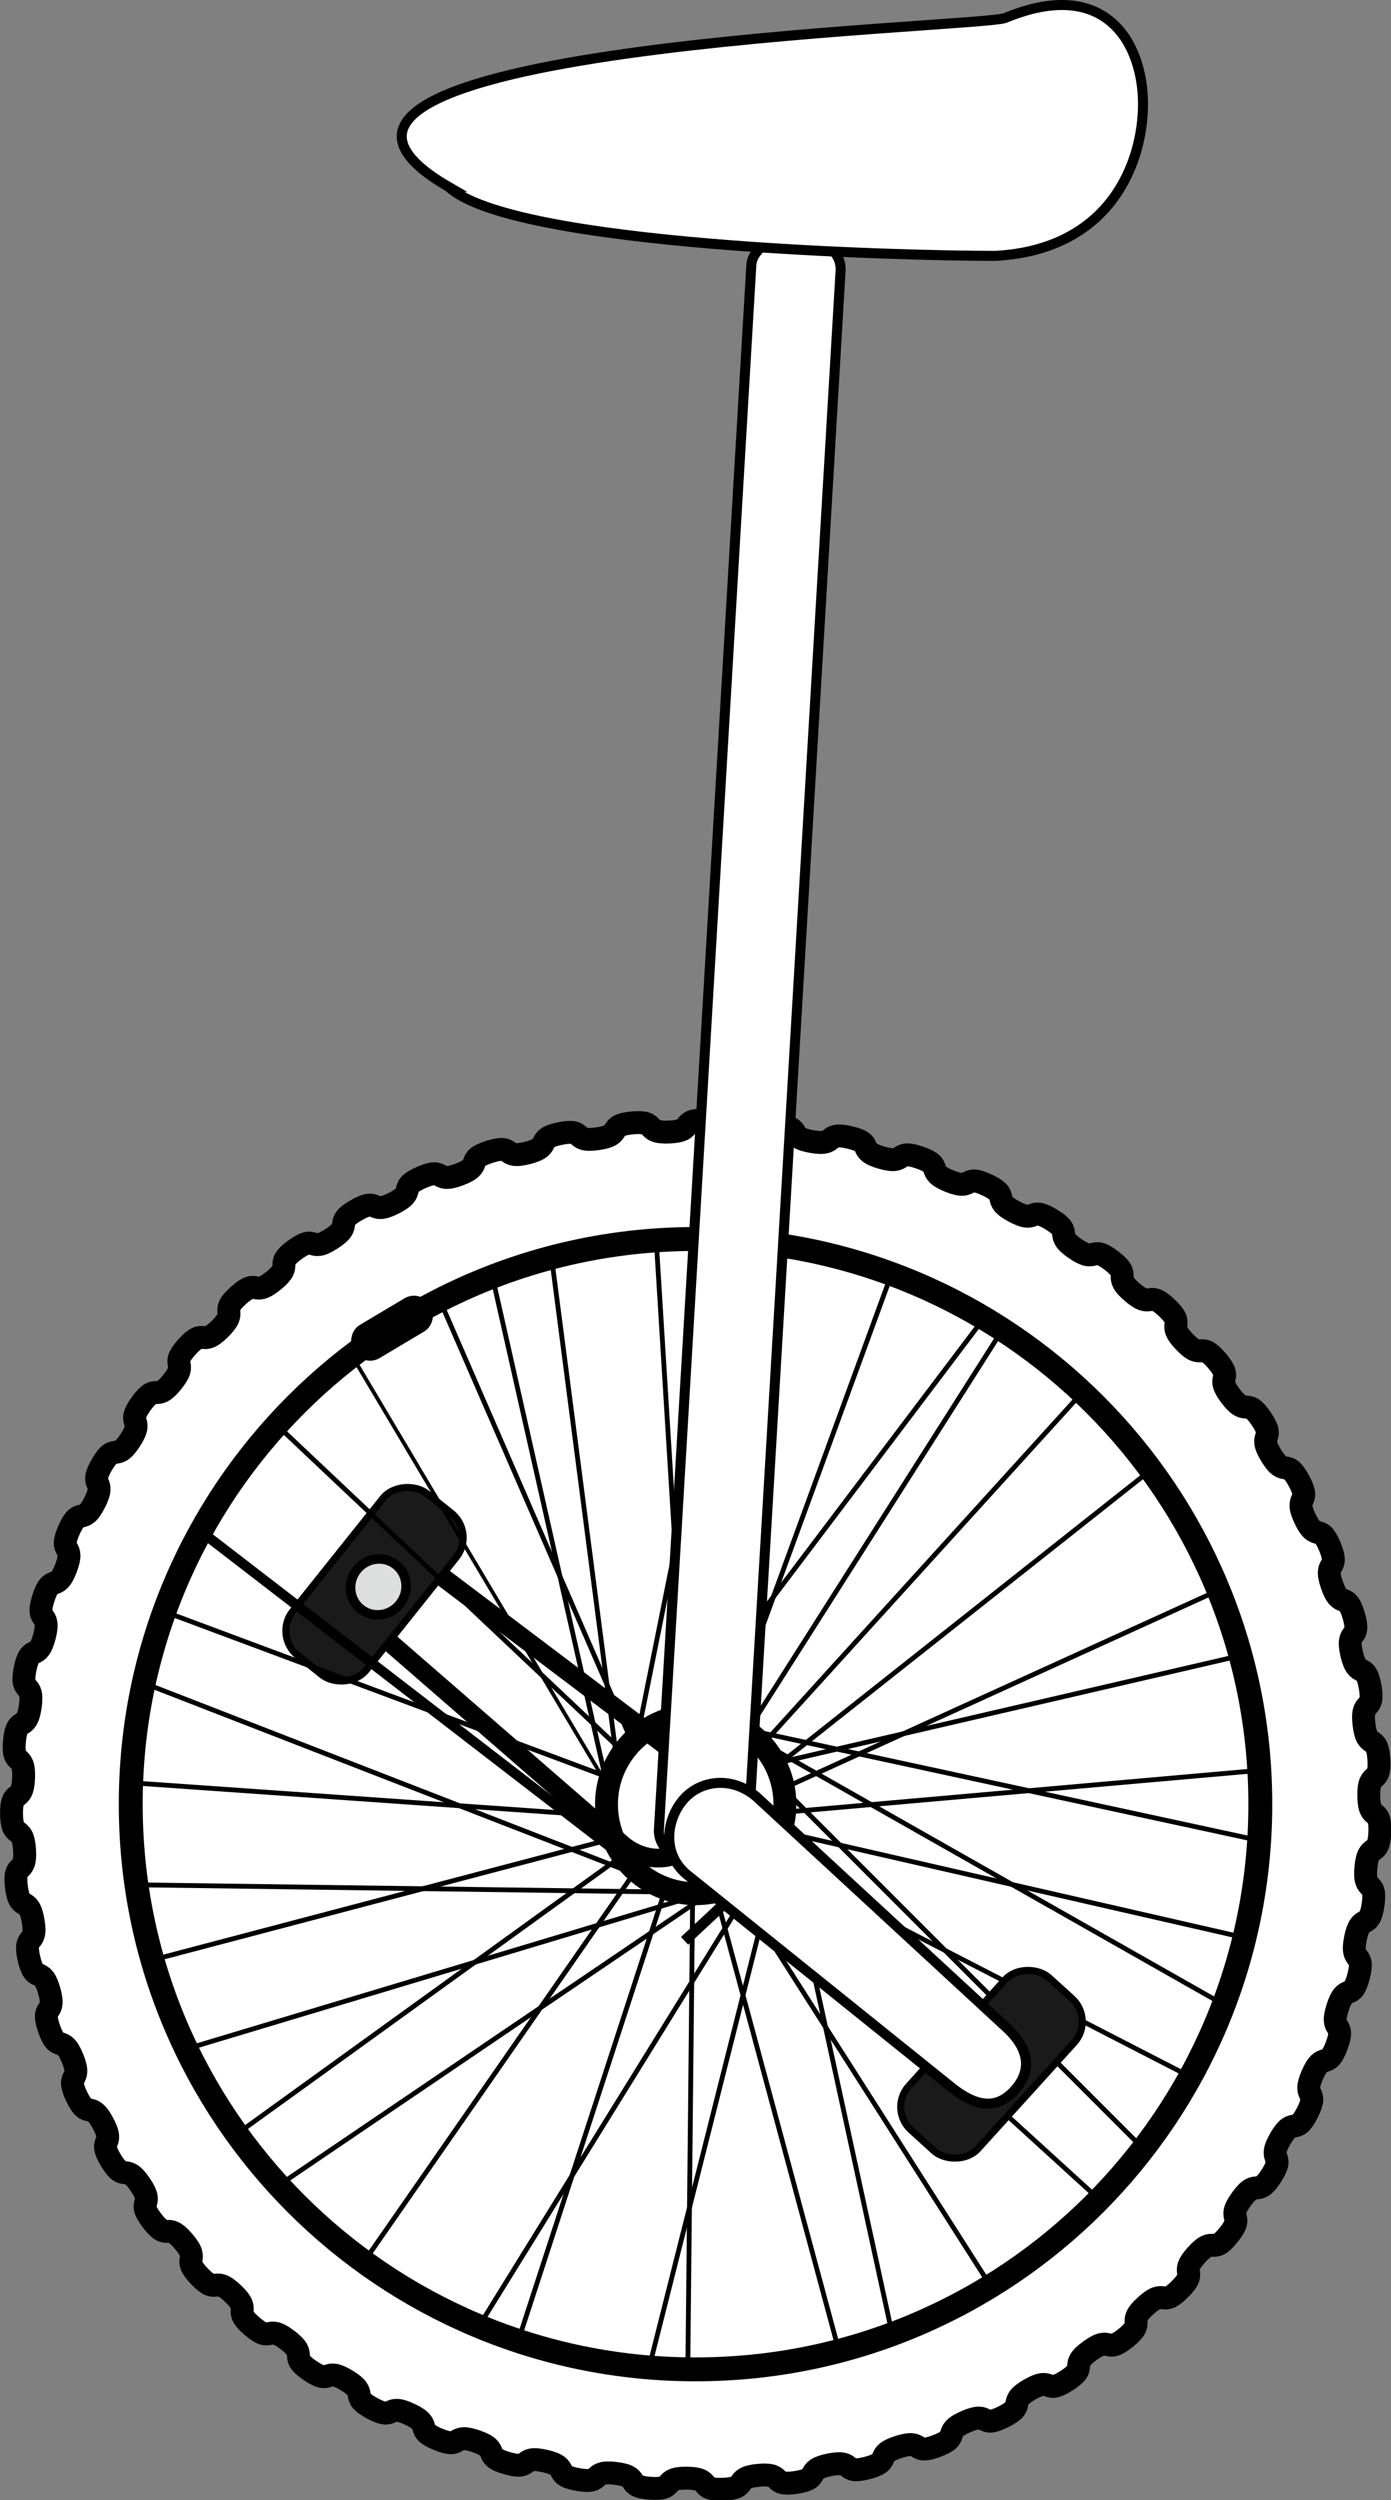 <?xml version="1.0" encoding="UTF-8" standalone="no"?>
<!-- Created with Inkscape (http://www.inkscape.org/) -->

<svg
   xmlns:dc="http://purl.org/dc/elements/1.1/"
   xmlns:cc="http://creativecommons.org/ns#"
   xmlns:rdf="http://www.w3.org/1999/02/22-rdf-syntax-ns#"
   xmlns:svg="http://www.w3.org/2000/svg"
   xmlns="http://www.w3.org/2000/svg"
   xmlns:xlink="http://www.w3.org/1999/xlink"
   xmlns:sodipodi="http://sodipodi.sourceforge.net/DTD/sodipodi-0.dtd"
   xmlns:inkscape="http://www.inkscape.org/namespaces/inkscape"
   width="569.221"
   height="1022.382"
   id="svg39019"
   sodipodi:version="0.32"
   inkscape:version="0.47 r22583"
   version="1.0"
   sodipodi:docname="unicycle.svg"
   inkscape:output_extension="org.inkscape.output.svg.inkscape"
   inkscape:export-filename="/home/alexander/работы/clipart/simple_vector_bike.png"
   inkscape:export-xdpi="32.795872"
   inkscape:export-ydpi="32.795872">
  <rect width="100%" height="100%" fill="#808080" stroke="none"/>
  <defs
     id="defs39021">
    <inkscape:perspective
       sodipodi:type="inkscape:persp3d"
       inkscape:vp_x="-50 : 600 : 1"
       inkscape:vp_y="0 : 1000 : 0"
       inkscape:vp_z="700 : 600 : 1"
       inkscape:persp3d-origin="300 : 400 : 1"
       id="perspective26198" />
    <inkscape:perspective
       sodipodi:type="inkscape:persp3d"
       inkscape:vp_x="-50 : 600 : 1"
       inkscape:vp_y="0 : 1000 : 0"
       inkscape:vp_z="700 : 600 : 1"
       inkscape:persp3d-origin="300 : 400 : 1"
       id="perspective39027" />
    <inkscape:perspective
       id="perspective3008"
       inkscape:persp3d-origin="0.5 : 0.33333333 : 1"
       inkscape:vp_z="1 : 0.5 : 1"
       inkscape:vp_y="0 : 1000 : 0"
       inkscape:vp_x="0 : 0.5 : 1"
       sodipodi:type="inkscape:persp3d" />
    <linearGradient
       y2="838.876"
       x2="303.066"
       y1="854.658"
       x1="295.456"
       gradientTransform="scale(1.547,0.646)"
       gradientUnits="userSpaceOnUse"
       id="linearGradient11227"
       xlink:href="#linearGradient699"
       inkscape:collect="always" />
    <linearGradient
       y2="1243.33"
       x2="174.527"
       y1="1270.379"
       x1="186.984"
       gradientTransform="matrix(2.045,0,0,0.489,33.846,-97.02)"
       gradientUnits="userSpaceOnUse"
       id="linearGradient10333"
       xlink:href="#linearGradient699"
       inkscape:collect="always" />
    <linearGradient
       y2="838.876"
       x2="303.066"
       y1="854.658"
       x1="295.456"
       gradientTransform="scale(1.547,0.646)"
       gradientUnits="userSpaceOnUse"
       id="linearGradient2226"
       xlink:href="#linearGradient699"
       inkscape:collect="always" />
    <linearGradient
       y2="1243.33"
       x2="174.527"
       y1="1270.379"
       x1="186.984"
       gradientTransform="scale(2.045,0.489)"
       gradientUnits="userSpaceOnUse"
       id="linearGradient2224"
       xlink:href="#linearGradient699"
       inkscape:collect="always" />
    <linearGradient
       y2="880.956"
       x2="78.472"
       y1="880.956"
       x1="63.265"
       gradientTransform="matrix(1.401,0,0,0.714,5.905,1.327)"
       gradientUnits="userSpaceOnUse"
       id="linearGradient2034"
       xlink:href="#linearGradient699"
       inkscape:collect="always" />
    <linearGradient
       gradientUnits="userSpaceOnUse"
       y2="838.876"
       y1="854.658"
       xlink:href="#linearGradient699"
       x2="303.066"
       x1="295.456"
       id="linearGradient998"
       gradientTransform="scale(1.547,0.646)" />
    <radialGradient
       xlink:href="#linearGradient699"
       r="0.827"
       id="radialGradient983"
       gradientTransform="translate(-2.159203e-6,5.248793e-6)"
       fy="0.485"
       fx="0.5"
       cy="0.485"
       cx="0.5" />
    <linearGradient
       y2="-0.931"
       y1="0.957"
       xlink:href="#linearGradient699"
       x2="1.212"
       x1="-1.153"
       id="linearGradient957" />
    <linearGradient
       y2="-0.335"
       y1="0.856"
       xlink:href="#linearGradient699"
       x2="1.337"
       x1="-0.672"
       id="linearGradient956" />
    <linearGradient
       y2="-0.18"
       y1="1.267"
       xlink:href="#linearGradient699"
       x2="0.628"
       x1="0.11"
       id="linearGradient955"
       gradientTransform="translate(-3.841972e-8,2.232551e-6)" />
    <linearGradient
       gradientUnits="userSpaceOnUse"
       y2="1118.236"
       y1="1149.321"
       xlink:href="#linearGradient715"
       x2="71.729"
       x1="49.494"
       id="linearGradient880"
       gradientTransform="scale(1.651,0.606)" />
    <linearGradient
       y2="1.384"
       y1="-1.232"
       xlink:href="#linearGradient699"
       x2="0.42"
       x1="0.325"
       id="linearGradient871"
       gradientTransform="translate(4.091899e-7,-2.013206e-6)" />
    <linearGradient
       y2="0.137"
       y1="0.331"
       xlink:href="#linearGradient699"
       x2="0.811"
       x1="-0.125"
       id="linearGradient870" />
    <radialGradient
       xlink:href="#linearGradient699"
       spreadMethod="reflect"
       r="0.094"
       id="radialGradient868"
       fy="0.492"
       fx="0.523"
       cy="0.492"
       cx="0.523" />
    <linearGradient
       y2="0.289"
       y1="0.023"
       xlink:href="#linearGradient699"
       x2="0.281"
       x1="0.969"
       spreadMethod="reflect"
       id="linearGradient856" />
    <radialGradient
       xlink:href="#linearGradient699"
       r="0.92"
       id="radialGradient846"
       gradientTransform="translate(-2.338593e-6,-5.19865e-6)"
       fy="0.499"
       fx="0.492"
       cy="0.499"
       cx="0.492" />
    <radialGradient
       xlink:href="#linearGradient699"
       spreadMethod="reflect"
       r="0.696"
       id="radialGradient837"
       gradientTransform="translate(2.027491e-8,1.186052e-6)"
       fy="-0.306"
       fx="1.611"
       cy="-0.306"
       cx="1.611" />
    <radialGradient
       gradientTransform="scale(1,1)"
       xlink:href="#linearGradient699"
       spreadMethod="reflect"
       r="0.276"
       id="radialGradient836"
       fy="0.168"
       fx="0.939"
       cy="0.168"
       cx="0.939" />
    <radialGradient
       gradientTransform="scale(1,1)"
       xlink:href="#linearGradient699"
       spreadMethod="reflect"
       r="0.221"
       id="radialGradient835"
       fy="0.234"
       fx="0.852"
       cy="0.234"
       cx="0.852" />
    <radialGradient
       xlink:href="#linearGradient699"
       r="1.172"
       id="radialGradient804"
       fy="0.508"
       fx="0.515"
       cy="0.508"
       cx="0.515" />
    <radialGradient
       xlink:href="#linearGradient699"
       r="1.254"
       id="radialGradient781"
       fy="0.492"
       fx="0.492"
       cy="0.492"
       cx="0.492" />
    <radialGradient
       xlink:href="#linearGradient699"
       r="1.151"
       id="radialGradient778"
       fy="0.508"
       fx="0.462"
       cy="0.508"
       cx="0.462" />
    <radialGradient
       xlink:href="#linearGradient699"
       r="0.892"
       id="radialGradient776"
       fy="0.5"
       fx="0.5"
       cy="0.5"
       cx="0.5" />
    <radialGradient
       xlink:href="#linearGradient699"
       r="0.703"
       id="radialGradient775"
       fy="0.5"
       fx="0.477"
       cy="0.5"
       cx="0.477" />
    <linearGradient
       y2="0.334"
       y1="-0.073"
       xlink:href="#linearGradient699"
       x2="0.641"
       x1="0.828"
       spreadMethod="reflect"
       id="linearGradient774" />
    <linearGradient
       y2="-0.3"
       y1="0.527"
       xlink:href="#linearGradient699"
       x2="0.558"
       x1="0.477"
       id="linearGradient764"
       gradientTransform="translate(-2.879758e-7,1.307351e-6)" />
    <linearGradient
       y2="0.039"
       y1="0.492"
       xlink:href="#linearGradient699"
       x2="0.145"
       x1="0.829"
       id="linearGradient757" />
    <linearGradient
       gradientUnits="userSpaceOnUse"
       y2="880.956"
       y1="880.956"
       xlink:href="#linearGradient699"
       x2="78.472"
       x1="63.265"
       id="linearGradient735"
       gradientTransform="scale(1.401,0.714)" />
    <linearGradient
       gradientUnits="userSpaceOnUse"
       y2="1243.33"
       y1="1270.379"
       xlink:href="#linearGradient699"
       x2="174.527"
       x1="186.984"
       id="linearGradient727"
       gradientTransform="scale(2.045,0.489)" />
    <linearGradient
       gradientUnits="userSpaceOnUse"
       gradientTransform="scale(0.505,1.982)"
       y2="297.51"
       y1="297.51"
       xlink:href="#linearGradient699"
       x2="203.887"
       x1="180.711"
       id="linearGradient726" />
    <linearGradient
       gradientUnits="userSpaceOnUse"
       gradientTransform="scale(0.487,2.054)"
       y2="325.771"
       y1="329.524"
       xlink:href="#linearGradient715"
       x2="188.536"
       x1="157.663"
       id="linearGradient721" />
    <linearGradient
       y2="0.234"
       y1="0.602"
       xlink:href="#linearGradient715"
       x2="0.693"
       x1="0.408"
       id="linearGradient720" />
    <linearGradient
       y2="0.502"
       y1="0.513"
       xlink:href="#linearGradient715"
       x2="-0.757"
       x1="0.778"
       id="linearGradient719" />
    <linearGradient
       y2="0.617"
       y1="0.604"
       xlink:href="#linearGradient715"
       x2="1.603"
       x1="0.099"
       id="linearGradient718" />
    <linearGradient
       gradientUnits="userSpaceOnUse"
       gradientTransform="matrix(0.67,0,0,1.492,-2.115,0)"
       y2="398.099"
       y1="409.958"
       xlink:href="#linearGradient715"
       x2="729.712"
       x1="701.631"
       id="linearGradient714" />
    <linearGradient
       xlink:href="#linearGradient699"
       id="linearGradient710" />
    <linearGradient
       xlink:href="#linearGradient699"
       id="linearGradient708" />
    <linearGradient
       y2="-0.023"
       y1="0.977"
       xlink:href="#linearGradient699"
       x2="0.827"
       x1="-0.064"
       id="linearGradient706"
       gradientTransform="translate(1.346607e-6,-4.483036e-8)" />
    <radialGradient
       gradientUnits="userSpaceOnUse"
       gradientTransform="scale(1.323,0.756)"
       xlink:href="#linearGradient699"
       r="91.94"
       id="radialGradient703"
       fy="718.334"
       fx="221.243"
       cy="718.334"
       cx="221.243" />
    <linearGradient
       gradientUnits="userSpaceOnUse"
       gradientTransform="scale(1.777,0.563)"
       y2="964.765"
       y1="1014.249"
       xlink:href="#linearGradient699"
       x2="142.778"
       x1="143.549"
       id="linearGradient702" />
    <linearGradient
       id="linearGradient699">
      <stop
         style="stop-color:#000000;stop-opacity:1;"
         offset="0"
         id="stop700" />
      <stop
         style="stop-color:#dddfdf;stop-opacity:1;"
         offset="1"
         id="stop701" />
    </linearGradient>
    <linearGradient
       id="linearGradient715">
      <stop
         style="stop-color:#0052ff;stop-opacity:1;"
         offset="0"
         id="stop716" />
      <stop
         style="stop-color:#dddfdf;stop-opacity:1;"
         offset="1"
         id="stop717" />
    </linearGradient>
    <inkscape:perspective
       id="perspective4036"
       inkscape:persp3d-origin="372.04724 : 350.78739 : 1"
       inkscape:vp_z="744.09448 : 526.18109 : 1"
       inkscape:vp_y="0 : 1000 : 0"
       inkscape:vp_x="0 : 526.18109 : 1"
       sodipodi:type="inkscape:persp3d" />
    <inkscape:perspective
       id="perspective3646"
       inkscape:persp3d-origin="0.5 : 0.33333333 : 1"
       inkscape:vp_z="1 : 0.5 : 1"
       inkscape:vp_y="0 : 1000 : 0"
       inkscape:vp_x="0 : 0.5 : 1"
       sodipodi:type="inkscape:persp3d" />
    <inkscape:perspective
       id="perspective3730"
       inkscape:persp3d-origin="0.5 : 0.33333333 : 1"
       inkscape:vp_z="1 : 0.5 : 1"
       inkscape:vp_y="0 : 1000 : 0"
       inkscape:vp_x="0 : 0.5 : 1"
       sodipodi:type="inkscape:persp3d" />
    <inkscape:perspective
       id="perspective3826"
       inkscape:persp3d-origin="0.5 : 0.33333333 : 1"
       inkscape:vp_z="1 : 0.5 : 1"
       inkscape:vp_y="0 : 1000 : 0"
       inkscape:vp_x="0 : 0.5 : 1"
       sodipodi:type="inkscape:persp3d" />
    <radialGradient
       inkscape:collect="always"
       xlink:href="#linearGradient699-3"
       id="radialGradient3495-2"
       gradientUnits="userSpaceOnUse"
       gradientTransform="matrix(1.014,0,0,0.986,105.499,425.291)"
       cx="328.064"
       cy="812.359"
       fx="328.064"
       fy="812.359"
       r="7.214" />
    <linearGradient
       id="linearGradient699-3">
      <stop
         style="stop-color:#000000;stop-opacity:1;"
         offset="0"
         id="stop700-2" />
      <stop
         style="stop-color:#dddfdf;stop-opacity:1;"
         offset="1"
         id="stop701-2" />
    </linearGradient>
    <inkscape:perspective
       id="perspective3880"
       inkscape:persp3d-origin="0.5 : 0.33333333 : 1"
       inkscape:vp_z="1 : 0.5 : 1"
       inkscape:vp_y="0 : 1000 : 0"
       inkscape:vp_x="0 : 0.5 : 1"
       sodipodi:type="inkscape:persp3d" />
    <inkscape:perspective
       id="perspective3913"
       inkscape:persp3d-origin="0.5 : 0.33333333 : 1"
       inkscape:vp_z="1 : 0.5 : 1"
       inkscape:vp_y="0 : 1000 : 0"
       inkscape:vp_x="0 : 0.5 : 1"
       sodipodi:type="inkscape:persp3d" />
    <inkscape:perspective
       id="perspective3985"
       inkscape:persp3d-origin="0.5 : 0.33333333 : 1"
       inkscape:vp_z="1 : 0.5 : 1"
       inkscape:vp_y="0 : 1000 : 0"
       inkscape:vp_x="0 : 0.5 : 1"
       sodipodi:type="inkscape:persp3d" />
    <linearGradient
       id="linearGradient699-3-2">
      <stop
         style="stop-color:#000000;stop-opacity:1;"
         offset="0"
         id="stop700-2-3" />
      <stop
         style="stop-color:#dddfdf;stop-opacity:1;"
         offset="1"
         id="stop701-2-3" />
    </linearGradient>
    <radialGradient
       inkscape:collect="always"
       xlink:href="#linearGradient699-3-2"
       id="radialGradient4313"
       gradientUnits="userSpaceOnUse"
       gradientTransform="matrix(1.014,0,0,0.986,105.499,425.291)"
       cx="328.064"
       cy="812.359"
       fx="328.064"
       fy="812.359"
       r="7.214" />
    <inkscape:perspective
       id="perspective5101"
       inkscape:persp3d-origin="0.5 : 0.33333333 : 1"
       inkscape:vp_z="1 : 0.5 : 1"
       inkscape:vp_y="0 : 1000 : 0"
       inkscape:vp_x="0 : 0.5 : 1"
       sodipodi:type="inkscape:persp3d" />
    <radialGradient
       inkscape:collect="always"
       xlink:href="#linearGradient699-3-2"
       id="radialGradient5171"
       gradientUnits="userSpaceOnUse"
       gradientTransform="matrix(1.014,0,0,0.986,105.499,425.291)"
       cx="328.064"
       cy="812.359"
       fx="328.064"
       fy="812.359"
       r="7.214" />
  </defs>
  <sodipodi:namedview
     id="base"
     pagecolor="#ffffff"
     bordercolor="#666666"
     borderopacity="1.0"
     gridtolerance="10000"
     guidetolerance="10"
     objecttolerance="10"
     inkscape:pageopacity="0.0"
     inkscape:pageshadow="2"
     inkscape:zoom="0.24748737"
     inkscape:cx="-725.61852"
     inkscape:cy="900.99014"
     inkscape:document-units="px"
     inkscape:current-layer="layer1"
     showgrid="false"
     inkscape:window-width="1600"
     inkscape:window-height="838"
     inkscape:window-x="-8"
     inkscape:window-y="-8"
     inkscape:window-maximized="1" />
  <g
     inkscape:groupmode="layer"
     id="layer5"
     style="display:none"
     transform="translate(44.798,494.911)">
    <rect
       style="fill:#ffffff;fill-opacity:1;stroke:none"
       id="rect39180"
       width="823.274"
       height="514.168"
       x="-95.964"
       y="-66.487" />
  </g>
  <g
     inkscape:label="Layer 1"
     inkscape:groupmode="layer"
     id="layer1"
     transform="translate(1.803,423.502)">
    <g
       id="g3558">
      <g
         id="g3568" />
    </g>
    <g
       id="g5118">
      <path
         transform="matrix(1.966,0,0,1.966,-247.832,-821.943)"
         d="m 370.737,678.814 c -3.964,3.964 -2.943,-0.319 -7.113,3.429 -4.17,3.748 0.198,3.188 -4.166,6.708 -4.363,3.52 -2.893,-0.63 -7.437,2.654 -4.544,3.283 -0.142,3.191 -4.855,6.227 -4.713,3.037 -2.809,-0.934 -7.677,1.848 -4.868,2.782 -0.481,3.157 -5.489,5.676 -5.009,2.519 -2.694,-1.227 -7.83,1.022 -5.136,2.248 -0.814,3.088 -6.062,5.06 -5.248,1.972 -2.548,-1.506 -7.894,0.183 -5.346,1.69 -1.137,2.984 -6.565,4.387 -5.428,1.403 -2.374,-1.769 -7.869,-0.657 -5.495,1.112 -1.448,2.847 -6.994,3.665 -5.546,0.818 -2.172,-2.011 -7.754,-1.489 -5.582,0.522 -1.742,2.677 -7.344,2.9 -5.602,0.224 -1.946,-2.231 -7.552,-2.305 -5.606,-0.075 -2.017,2.476 -7.611,2.103 -5.594,-0.373 -1.698,-2.425 -7.264,-3.095 -5.566,-0.67 -2.269,2.248 -7.791,1.282 -5.523,-0.965 -1.431,-2.592 -6.894,-3.849 -5.463,-1.258 -2.495,1.994 -7.884,0.447 -5.389,-1.547 -1.147,-2.729 -6.446,-4.56 -5.299,-1.831 -2.693,1.717 -7.886,-0.394 -5.194,-2.111 -0.851,-2.835 -5.925,-5.22 -5.074,-2.384 -2.86,1.421 -7.8,-1.23 -4.94,-2.651 -0.545,-2.91 -5.336,-5.82 -4.792,-2.91 -2.995,1.109 -7.625,-2.052 -4.63,-3.161 -0.232,-2.951 -4.688,-6.354 -4.455,-3.403 -3.096,0.785 -7.364,-2.851 -4.268,-3.635 0.083,-2.959 -3.986,-6.817 -4.068,-3.857 -3.162,0.451 -7.019,-3.617 -3.857,-4.068 0.397,-2.934 -3.238,-7.202 -3.635,-4.268 -3.192,0.113 -6.595,-4.343 -3.403,-4.455 0.706,-2.875 -2.455,-7.505 -3.161,-4.63 -3.186,-0.227 -6.096,-5.019 -2.91,-4.792 1.008,-2.783 -1.643,-7.723 -2.651,-4.94 -3.143,-0.565 -5.528,-5.639 -2.384,-5.074 1.298,-2.661 -0.813,-7.854 -2.111,-5.194 -3.066,-0.896 -4.897,-6.194 -1.831,-5.299 1.574,-2.507 0.027,-7.896 -1.547,-5.389 -2.953,-1.216 -4.211,-6.68 -1.258,-5.463 1.831,-2.326 0.866,-7.849 -0.965,-5.523 -2.807,-1.523 -3.477,-7.089 -0.67,-5.566 2.068,-2.118 1.695,-7.712 -0.373,-5.594 -2.629,-1.813 -2.704,-7.419 -0.075,-5.606 2.282,-1.886 2.505,-7.488 0.224,-5.602 -2.422,-2.082 -1.9,-7.664 0.522,-5.582 2.469,-1.633 3.287,-7.179 0.818,-5.546 -2.187,-2.328 -1.075,-7.823 1.112,-5.495 2.629,-1.361 4.032,-6.789 1.403,-5.428 -1.927,-2.547 -0.237,-7.893 1.69,-5.346 2.759,-1.074 4.73,-6.322 1.972,-5.248 -1.645,-2.737 0.603,-7.873 2.248,-5.136 2.857,-0.775 5.376,-5.784 2.519,-5.009 -1.345,-2.897 1.437,-7.764 2.782,-4.868 2.923,-0.467 5.96,-5.18 3.037,-4.713 -1.029,-3.023 2.254,-7.568 3.283,-4.544 2.956,-0.154 6.477,-4.517 3.52,-4.363 -0.702,-3.116 3.046,-7.285 3.748,-4.17 2.956,0.162 6.92,-3.803 3.964,-3.964 -0.367,-3.173 3.803,-6.92 4.17,-3.748 2.922,0.475 7.285,-3.046 4.363,-3.52 -0.028,-3.194 4.517,-6.477 4.544,-3.283 2.855,0.783 7.568,-2.254 4.713,-3.037 0.312,-3.178 5.18,-5.96 4.868,-2.782 2.756,1.082 7.764,-1.437 5.009,-2.519 0.648,-3.127 5.784,-5.376 5.136,-2.248 2.625,1.369 7.873,-0.603 5.248,-1.972 0.977,-3.041 6.322,-4.73 5.346,-1.69 2.465,1.64 7.893,0.237 5.428,-1.403 1.294,-2.92 6.789,-4.032 5.495,-1.112 2.276,1.893 7.823,1.075 5.546,-0.818 1.597,-2.765 7.179,-3.287 5.582,-0.522 2.062,2.124 7.664,1.9 5.602,-0.224 1.882,-2.58 7.488,-2.505 5.606,0.075 1.825,2.331 7.419,2.704 5.594,0.373 2.146,-2.365 7.712,-1.695 5.566,0.67 1.567,2.512 7.089,3.477 5.523,0.965 2.385,-2.124 7.849,-0.866 5.463,1.258 1.291,2.664 6.68,4.211 5.389,1.547 2.597,-1.858 7.896,-0.027 5.299,1.831 1,2.786 6.194,4.897 5.194,2.111 2.78,-1.572 7.854,0.813 5.074,2.384 0.699,2.877 5.639,5.528 4.94,2.651 2.932,-1.267 7.723,1.643 4.792,2.91 0.389,2.935 5.019,6.096 4.63,3.161 3.05,-0.948 7.505,2.455 4.455,3.403 0.075,2.959 4.343,6.595 4.268,3.635 3.133,-0.619 7.202,3.238 4.068,3.857 -0.24,2.951 3.617,7.019 3.857,4.068 3.181,-0.282 6.817,3.986 3.635,4.268 -0.552,2.908 2.851,7.364 3.403,4.455 3.193,0.057 6.354,4.688 3.161,4.63 -0.858,2.833 2.052,7.625 2.91,4.792 3.169,0.397 5.82,5.336 2.651,4.94 -1.155,2.726 1.23,7.8 2.384,5.074 3.109,0.731 5.22,5.925 2.111,5.194 -1.438,2.588 0.394,7.886 1.831,5.299 3.014,1.057 4.56,6.446 1.547,5.389 -1.705,2.42 -0.447,7.884 1.258,5.463 2.884,1.372 3.849,6.894 0.965,5.523 -1.952,2.225 -1.282,7.791 0.67,5.566 2.722,1.671 3.095,7.264 0.373,5.594 -2.178,2.005 -2.103,7.611 0.075,5.606 2.529,1.95 2.305,7.552 -0.224,5.602 -2.379,1.762 -2.9,7.344 -0.522,5.582 2.307,2.208 1.489,7.754 -0.818,5.546 -2.553,1.499 -3.665,6.994 -1.112,5.495 2.06,2.441 0.657,7.869 -1.403,5.428 -2.697,1.22 -4.387,6.565 -1.69,5.346 1.788,2.646 -0.183,7.894 -1.972,5.248 -2.812,0.926 -5.06,6.062 -2.248,5.136 1.497,2.821 -1.022,7.83 -2.519,5.009 -2.894,0.622 -5.676,5.489 -2.782,4.868 1.189,2.964 -1.848,7.677 -3.037,4.713 -2.944,0.311 -6.227,4.855 -3.283,4.544 0.867,3.074 -2.654,7.437 -3.52,4.363 -2.96,-0.004 -6.708,4.166 -3.748,4.17 0.535,3.149 -3.429,7.113 z"
         inkscape:randomized="0"
         inkscape:rounded="0.71"
         inkscape:flatsided="false"
         sodipodi:arg2="0.83864549"
         sodipodi:arg1="0.78539816"
         sodipodi:r2="140.05742"
         sodipodi:r1="142.46375"
         sodipodi:cy="578.07648"
         sodipodi:cx="270"
         sodipodi:sides="59"
         id="path17005-4"
         style="fill:#ffffff;fill-opacity:1;stroke:#000000;stroke-width:4.766;stroke-miterlimit:4;stroke-opacity:1;stroke-dasharray:none;display:inline"
         sodipodi:type="star" />
      <path
         transform="matrix(2.052,0,0,2.052,-557.716,-353.766)"
         d="m 522.249,325.557 c 0,62.205 -50.427,112.632 -112.632,112.632 -62.205,0 -112.632,-50.427 -112.632,-112.632 0,-62.205 50.427,-112.632 112.632,-112.632 62.205,0 112.632,50.427 112.632,112.632 z"
         sodipodi:ry="112.63201"
         sodipodi:rx="112.63201"
         sodipodi:cy="325.55743"
         sodipodi:cx="409.61685"
         id="path17007-1"
         style="fill:#ffffff;fill-opacity:1;stroke:#000000;stroke-width:4.766;stroke-miterlimit:4;stroke-opacity:1;stroke-dasharray:none;display:inline"
         sodipodi:type="arc" />
      <path
         style="font-size:12px;fill:#ffffff;fill-opacity:1;fill-rule:evenodd;stroke:#000000;stroke-width:7.655;stroke-miterlimit:4;stroke-opacity:1;stroke-dasharray:none"
         sodipodi:nodetypes="ccccccc"
         id="path2170-8-6"
         d="m 283.378,328.856 c 6.659,-8.337 8.138,-22.257 -2.286,-30.583 l -112.758,-85.126 c -10.825,-7.824 -19.063,-7.518 -25.722,0.819 -5.858,7.334 -5.637,16.039 4.386,24.866 l 106.247,92.25 c 10.424,8.326 23.473,6.111 30.133,-2.226 z" />
      <rect
         transform="matrix(-0.624,0.781,-0.781,-0.624,0,0)"
         height="38.521"
         id="rect2176-5-3"
         ry="12.84"
         style="font-size:12px;fill:#191a19;fill-opacity:1;fill-rule:evenodd;stroke:#000000;stroke-width:2.905;stroke-opacity:1"
         width="84.746"
         x="38.387"
         y="-277.704" />
      <path
         d="m 336.76,801.008 c 0,2.136 -1.781,3.867 -3.977,3.867 -2.197,0 -3.977,-1.731 -3.977,-3.867 0,-2.136 1.781,-3.867 3.977,-3.867 2.197,0 3.977,1.731 3.977,3.867 z"
         id="path2178-7-7"
         sodipodi:cx="332.7821"
         sodipodi:cy="801.00787"
         sodipodi:rx="3.977478"
         sodipodi:ry="3.8670044"
         sodipodi:type="arc"
         style="fill:url(#radialGradient5171);fill-opacity:1;fill-rule:evenodd;stroke:#000000;stroke-width:1pt;stroke-linecap:butt;stroke-linejoin:miter;stroke-opacity:1"
         transform="matrix(-1.813,2.27,-2.27,-1.813,2574.651,922.24)" />
      <path
         transform="matrix(1.966,0,0,1.966,-177.717,-285.687)"
         d="m 252.857,305.219 c 0,10.257 -8.315,18.571 -18.571,18.571 -10.257,0 -18.571,-8.315 -18.571,-18.571 0,-10.257 8.315,-18.571 18.571,-18.571 10.257,0 18.571,8.315 18.571,18.571 z"
         sodipodi:ry="18.571428"
         sodipodi:rx="18.571428"
         sodipodi:cy="305.21933"
         sodipodi:cx="234.28572"
         id="path17009-1"
         style="fill:none;stroke:#000000;stroke-width:4.766;stroke-miterlimit:4;stroke-opacity:1;stroke-dasharray:none;display:inline"
         sodipodi:type="arc" />
      <path
         id="path17011-3"
         d="M 278.685,277.753 266.772,84.155"
         style="fill:none;stroke:#000000;stroke-width:1.966px;stroke-linecap:butt;stroke-linejoin:miter;stroke-opacity:1;display:inline" />
      <path
         id="path17013-8"
         d="M 286.628,280.731 311.448,87.134"
         style="fill:none;stroke:#000000;stroke-width:1.966px;stroke-linecap:butt;stroke-linejoin:miter;stroke-opacity:1;display:inline" />
      <path
         id="path17015-7"
         d="M 295.563,281.724 362.081,100.04"
         style="fill:none;stroke:#000000;stroke-width:1.966px;stroke-linecap:butt;stroke-linejoin:miter;stroke-opacity:1;display:inline" />
      <path
         id="path17017-4"
         d="m 304.498,283.709 102.259,-160.835"
         style="fill:none;stroke:#000000;stroke-width:1.966px;stroke-linecap:butt;stroke-linejoin:miter;stroke-opacity:1;display:inline" />
      <path
         id="path17019-2"
         d="M 310.455,289.666 438.527,148.688"
         style="fill:none;stroke:#000000;stroke-width:1.966px;stroke-linecap:butt;stroke-linejoin:miter;stroke-opacity:1;display:inline" />
      <path
         id="path17021-7"
         d="M 317.405,297.609 469.304,177.479"
         style="fill:none;stroke:#000000;stroke-width:1.966px;stroke-linecap:butt;stroke-linejoin:miter;stroke-opacity:1;display:inline" />
      <path
         id="path17023-7"
         d="M 319.39,307.537 496.11,227.12"
         style="fill:none;stroke:#000000;stroke-width:1.966px;stroke-linecap:butt;stroke-linejoin:miter;stroke-opacity:1;display:inline" />
      <path
         id="path17025-9"
         d="M 320.383,317.465 511.995,300.587"
         style="fill:none;stroke:#000000;stroke-width:1.966px;stroke-linecap:butt;stroke-linejoin:miter;stroke-opacity:1;display:inline" />
      <path
         id="path17027-3"
         d="M 299.534,85.148 259.822,282.717"
         style="fill:none;stroke:#000000;stroke-width:1.966px;stroke-linecap:butt;stroke-linejoin:miter;stroke-opacity:1;display:inline" />
      <path
         id="path17029-1"
         d="M 276.7,279.738 399.808,116.918"
         style="fill:none;stroke:#000000;stroke-width:1.966px;stroke-linecap:butt;stroke-linejoin:miter;stroke-opacity:1;display:inline" />
      <path
         id="path17031-9"
         d="M 315.419,297.609 504.052,253.925"
         style="fill:none;stroke:#000000;stroke-width:1.966px;stroke-linecap:butt;stroke-linejoin:miter;stroke-opacity:1;display:inline" />
      <path
         id="path17033-8"
         d="m 317.405,325.407 186.648,42.691"
         style="fill:none;stroke:#000000;stroke-width:1.966px;stroke-linecap:butt;stroke-linejoin:miter;stroke-opacity:1;display:inline" />
      <path
         id="path17035-6"
         d="m 313.434,337.321 171.755,88.36"
         style="fill:none;stroke:#000000;stroke-width:1.966px;stroke-linecap:butt;stroke-linejoin:miter;stroke-opacity:1;display:inline" />
      <path
         id="path17037-5"
         d="M 304.498,345.263 448.455,476.314"
         style="fill:none;stroke:#000000;stroke-width:1.966px;stroke-linecap:butt;stroke-linejoin:miter;stroke-opacity:1;display:inline" />
      <path
         id="path17039-0"
         d="M 299.534,348.242 402.786,510.069"
         style="fill:none;stroke:#000000;stroke-width:1.966px;stroke-linecap:butt;stroke-linejoin:miter;stroke-opacity:1;display:inline" />
      <path
         id="path17041-2"
         d="m 290.599,349.235 50.633,187.64"
         style="fill:none;stroke:#000000;stroke-width:1.966px;stroke-linecap:butt;stroke-linejoin:miter;stroke-opacity:1;display:inline" />
      <path
         id="path17043-8"
         d="m 281.664,349.235 -1.986,194.59"
         style="fill:none;stroke:#000000;stroke-width:1.966px;stroke-linecap:butt;stroke-linejoin:miter;stroke-opacity:1;display:inline" />
      <path
         id="path17045-6"
         d="M 270.743,348.242 211.175,530.918"
         style="fill:none;stroke:#000000;stroke-width:1.966px;stroke-linecap:butt;stroke-linejoin:miter;stroke-opacity:1;display:inline" />
      <path
         id="path17047-0"
         d="M 259.822,339.307 146.642,502.127"
         style="fill:none;stroke:#000000;stroke-width:1.966px;stroke-linecap:butt;stroke-linejoin:miter;stroke-opacity:1;display:inline" />
      <path
         id="path17049-2"
         d="M 252.872,335.335 96.009,448.515"
         style="fill:none;stroke:#000000;stroke-width:1.966px;stroke-linecap:butt;stroke-linejoin:miter;stroke-opacity:1;display:inline" />
      <path
         id="path17051-4"
         d="M 248.901,328.386 64.239,377.033"
         style="fill:none;stroke:#000000;stroke-width:1.966px;stroke-linecap:butt;stroke-linejoin:miter;stroke-opacity:1;display:inline" />
      <path
         id="path17053-8"
         d="M 250.887,319.45 52.326,305.551"
         style="fill:none;stroke:#000000;stroke-width:1.966px;stroke-linecap:butt;stroke-linejoin:miter;stroke-opacity:1;display:inline" />
      <path
         id="path17055-6"
         d="M 247.908,303.566 64.239,235.062"
         style="fill:none;stroke:#000000;stroke-width:1.966px;stroke-linecap:butt;stroke-linejoin:miter;stroke-opacity:1;display:inline" />
      <path
         id="path17057-5"
         d="M 251.88,291.652 111.894,159.609"
         style="fill:none;stroke:#000000;stroke-width:1.966px;stroke-linecap:butt;stroke-linejoin:miter;stroke-opacity:1;display:inline" />
      <path
         id="path17059-0"
         d="M 255.851,286.688 179.405,110.961"
         style="fill:none;stroke:#000000;stroke-width:1.966px;stroke-linecap:butt;stroke-linejoin:miter;stroke-opacity:1;display:inline" />
      <path
         id="path17061-9"
         d="M 322.369,311.508 464.34,453.479"
         style="fill:none;stroke:#000000;stroke-width:1.966px;stroke-linecap:butt;stroke-linejoin:miter;stroke-opacity:1;display:inline" />
      <path
         id="path17063-0"
         d="m 318.398,324.415 44.676,205.511"
         style="fill:none;stroke:#000000;stroke-width:1.966px;stroke-linecap:butt;stroke-linejoin:miter;stroke-opacity:1;display:inline" />
      <path
         id="path17065-0"
         d="M 311.448,338.314 195.29,525.954"
         style="fill:none;stroke:#000000;stroke-width:1.966px;stroke-linecap:butt;stroke-linejoin:miter;stroke-opacity:1;display:inline" />
      <path
         id="path17067-6"
         d="M 317.405,332.357 263.793,544.817"
         style="fill:none;stroke:#000000;stroke-width:1.966px;stroke-linecap:butt;stroke-linejoin:miter;stroke-opacity:1;display:inline" />
      <path
         id="path17069-1"
         d="M 293.577,347.249 114.872,468.371"
         style="fill:none;stroke:#000000;stroke-width:1.966px;stroke-linecap:butt;stroke-linejoin:miter;stroke-opacity:1;display:inline" />
      <path
         id="path17071-3"
         d="M 272.728,350.227 53.318,347.249"
         style="fill:none;stroke:#000000;stroke-width:1.966px;stroke-linecap:butt;stroke-linejoin:miter;stroke-opacity:1;display:inline" />
      <path
         id="path17073-8"
         d="M 284.642,351.22 73.175,414.76"
         style="fill:none;stroke:#000000;stroke-width:1.966px;stroke-linecap:butt;stroke-linejoin:miter;stroke-opacity:1;display:inline" />
      <path
         id="path17075-9"
         d="M 253.865,336.328 81.117,203.292"
         style="fill:none;stroke:#000000;stroke-width:4.096;stroke-linecap:butt;stroke-linejoin:miter;stroke-miterlimit:4;stroke-opacity:1;stroke-dasharray:none;display:inline" />
      <path
         id="path17077-3"
         d="M 261.808,344.271 57.29,264.846"
         style="fill:none;stroke:#000000;stroke-width:1.966px;stroke-linecap:butt;stroke-linejoin:miter;stroke-opacity:1;display:inline" />
      <path
         id="path17079-4"
         d="M 250.887,298.602 224.081,92.098"
         style="fill:none;stroke:#000000;stroke-width:1.966px;stroke-linecap:butt;stroke-linejoin:miter;stroke-opacity:1;display:inline" />
      <path
         id="path17081-4"
         d="M 252.872,334.343 200.254,101.033"
         style="fill:none;stroke:#000000;stroke-width:1.966px;stroke-linecap:butt;stroke-linejoin:miter;stroke-opacity:1;display:inline" />
      <path
         id="path17083-6"
         d="M 243.575,301.297 141.467,129.613"
         style="fill:none;stroke:#000000;stroke-width:1.543px;stroke-linecap:butt;stroke-linejoin:miter;stroke-opacity:1;display:inline" />
      <path
         id="path17085-0"
         d="M 300.527,283.709 500.081,396.889"
         style="fill:none;stroke:#000000;stroke-width:1.966px;stroke-linecap:butt;stroke-linejoin:miter;stroke-opacity:1;display:inline" />
      <path
         id="path17087-6"
         d="m 289.606,280.731 220.403,47.655"
         style="fill:none;stroke:#000000;stroke-width:1.966px;stroke-linecap:butt;stroke-linejoin:miter;stroke-opacity:1;display:inline" />
      <rect
         transform="matrix(-0.859,0.512,0.512,0.859,0,0)"
         inkscape:transform-center-x="-2.6854054"
         inkscape:transform-center-y="-94.664068"
         ry="5.142"
         rx="5.142"
         y="178.472"
         x="-90.797"
         height="11.018"
         width="31.585"
         id="rect22150-6"
         style="fill:#000000;fill-opacity:1;stroke:#000000;stroke-width:4.769;stroke-miterlimit:4;stroke-opacity:1;stroke-dasharray:none;display:inline" />
      <path
         id="path23142-1"
         d="m 314.859,336.075 -36.518,34.082"
         style="fill:none;stroke:#000000;stroke-width:4.324;stroke-linecap:butt;stroke-linejoin:miter;stroke-miterlimit:4;stroke-opacity:1;display:inline" />
      <rect
         inkscape:transform-center-x="-3.2904899e-05"
         inkscape:transform-center-y="-6.199204"
         transform="matrix(-0.059,0.998,-0.998,-0.059,0,0)"
         ry="23.853"
         rx="13.477"
         y="-323.203"
         x="-346.122"
         height="36.599"
         width="667.936"
         id="rect17133-8"
         style="fill:#ffffff;fill-opacity:1;stroke:#000000;stroke-width:4.096;stroke-miterlimit:4;stroke-opacity:1;stroke-dasharray:none;display:inline" />
      <rect
         transform="matrix(-0.672,0.741,-0.741,-0.672,0,0)"
         y="-600.703"
         x="-1.817"
         width="84.077"
         style="font-size:12px;fill:#191a19;fill-opacity:1;fill-rule:evenodd;stroke:#000000;stroke-width:2.882;stroke-opacity:1"
         ry="12.739"
         id="rect2064-1-5"
         height="38.217" />
      <path
         d="m 277.744,312.516 c -6.853,8.068 -8.737,21.828 1.351,30.396 l 109.269,87.791 c 10.501,8.083 18.679,8.026 25.532,-0.043 6.029,-7.098 6.071,-15.736 -3.605,-24.79 L 307.692,311.21 c -10.088,-8.568 -23.095,-6.763 -29.948,1.306 z"
         id="path2068-8-9"
         sodipodi:nodetypes="ccccccc"
         style="font-size:12px;fill:#ffffff;fill-opacity:1;fill-rule:evenodd;stroke:#000000;stroke-width:4.096;stroke-miterlimit:4;stroke-opacity:1;stroke-dasharray:none" />
      <path
         style="font-size:12px;fill:#ffffff;fill-opacity:1;fill-rule:evenodd;stroke:#000000;stroke-width:4.096;stroke-miterlimit:4;stroke-opacity:1;stroke-dasharray:none"
         sodipodi:nodetypes="cccsc"
         id="path2086-29-8"
         d="m 181.812,-347.059 c 26.158,24.379 186.613,28.19 223.632,28.19 46.828,-2.452 60.49,-37.746 60.49,-62.125 0,-24.379 -14.908,-52.328 -56.395,-35.157 -10.059,4.163 -326.948,11.65 -227.727,69.093 z" />
    </g>
  </g>
</svg>
